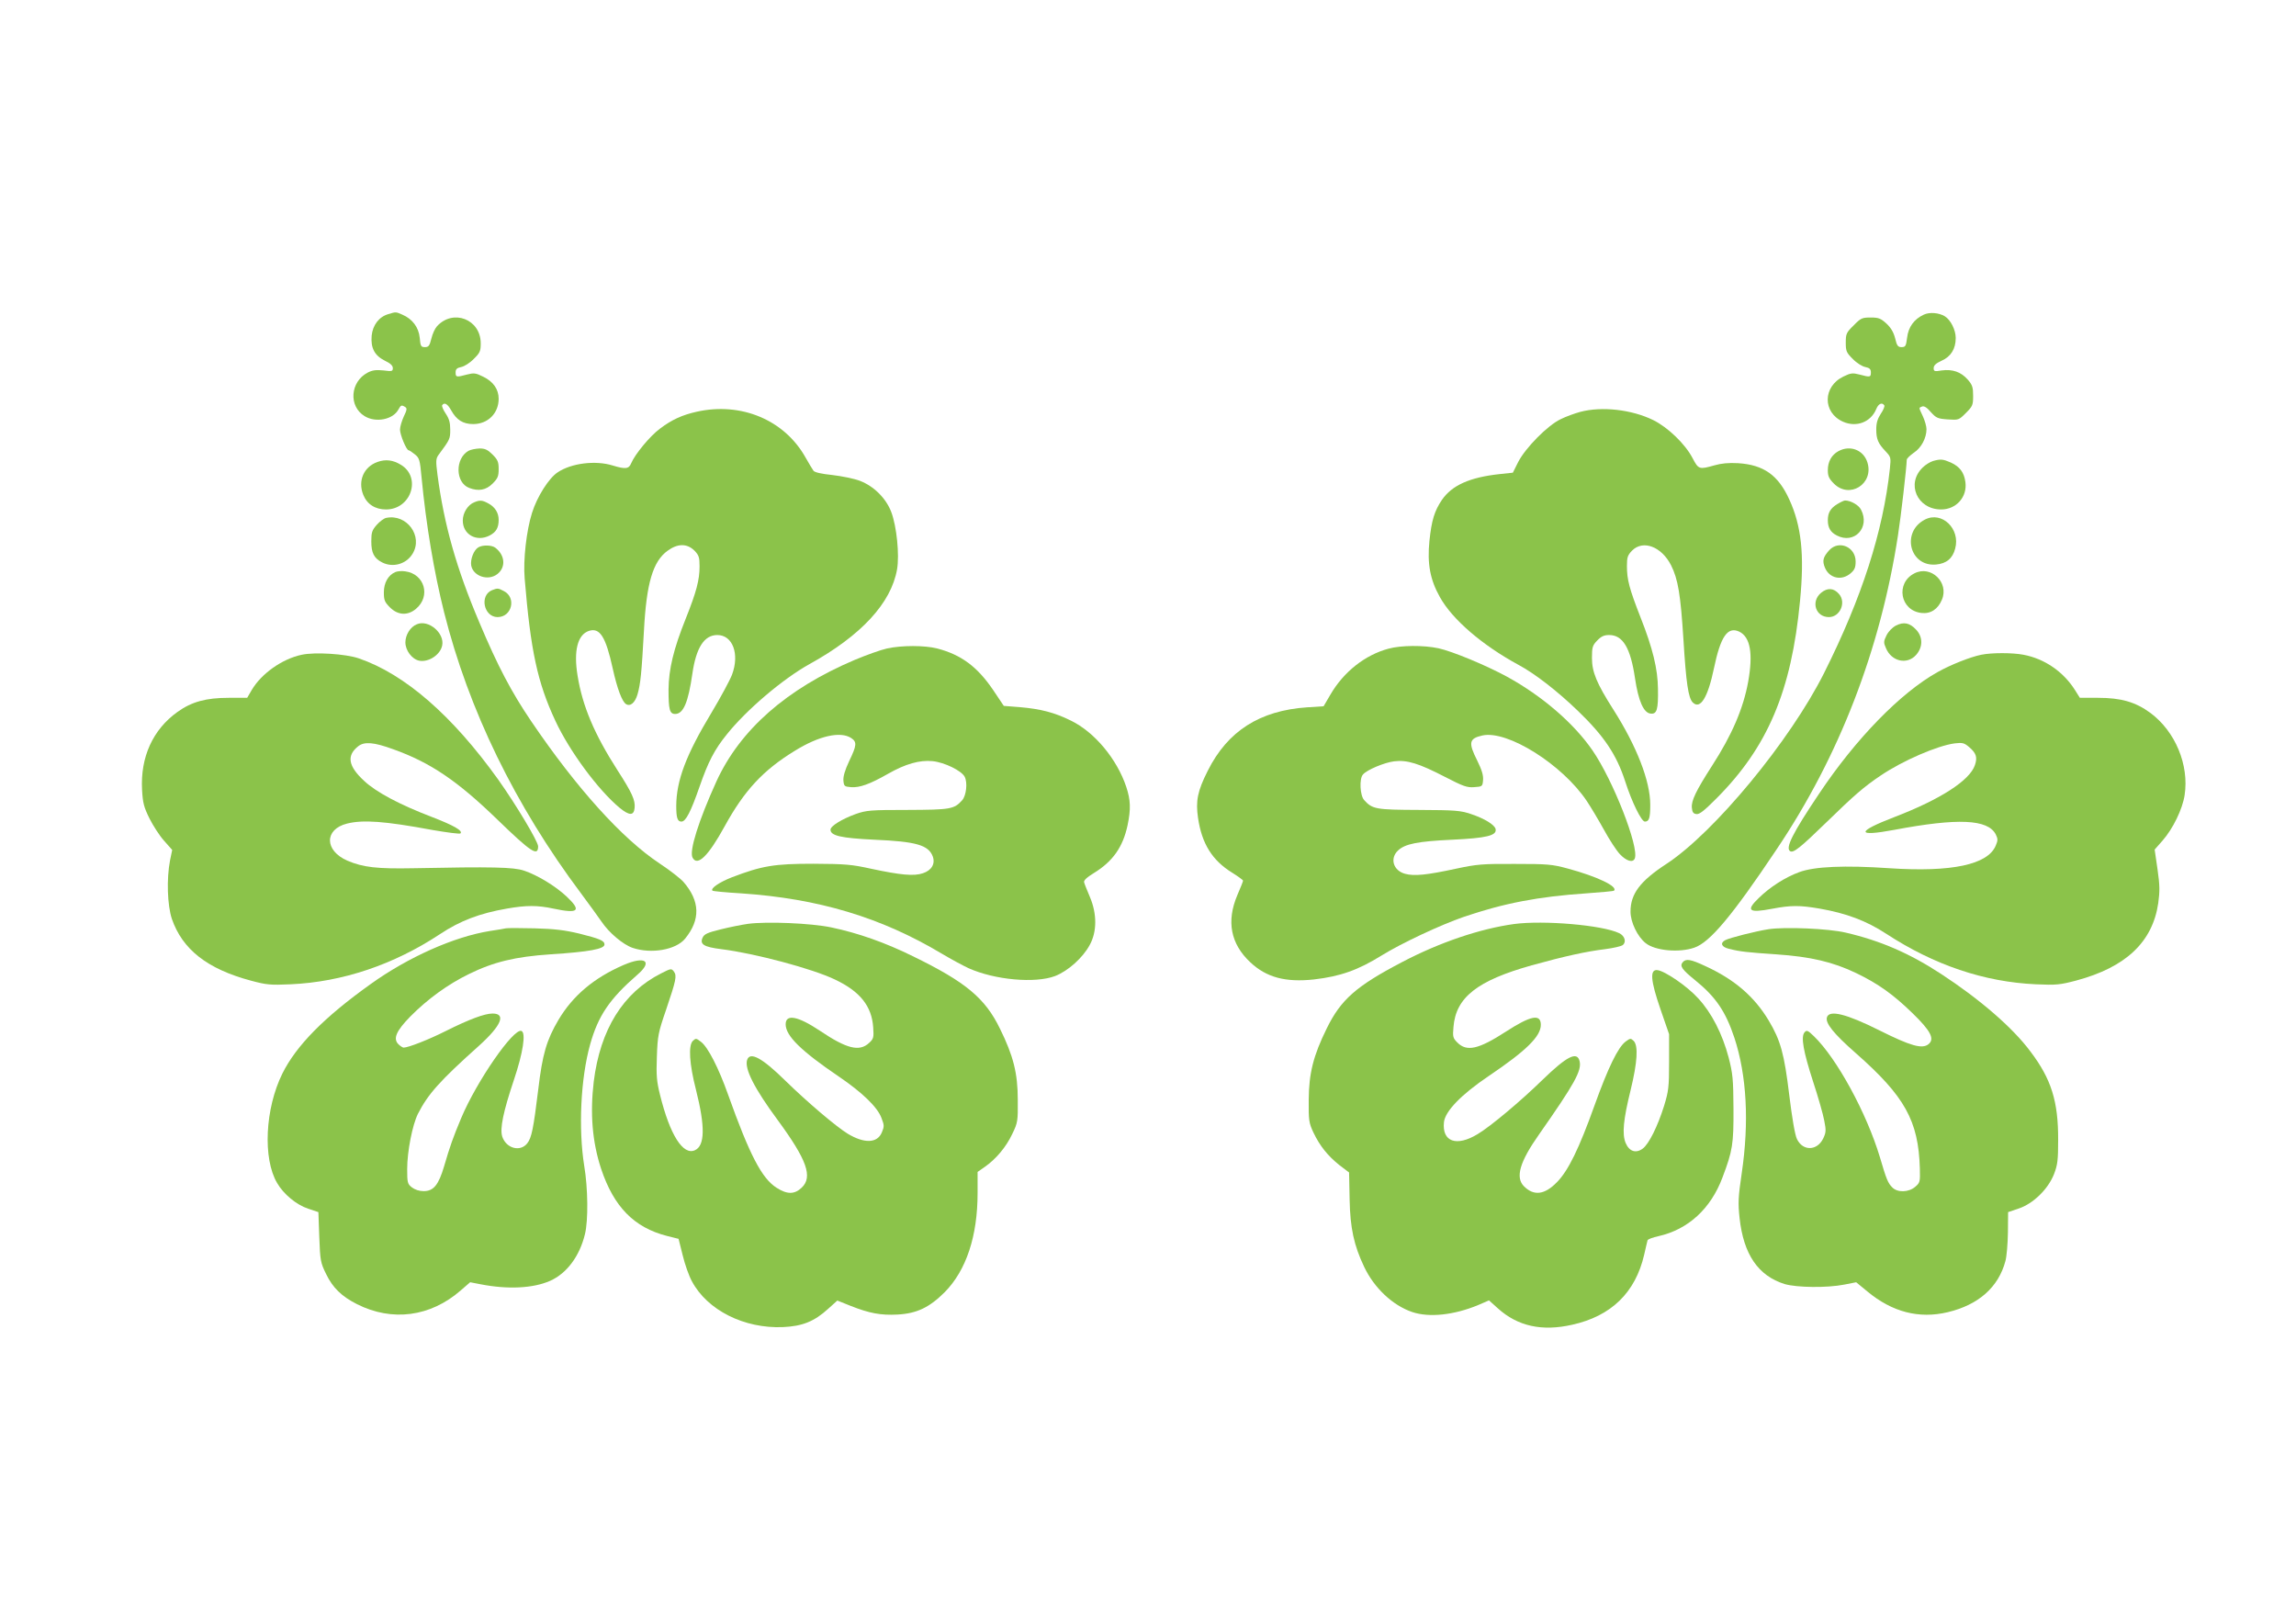<?xml version="1.0" standalone="no"?>
<!DOCTYPE svg PUBLIC "-//W3C//DTD SVG 20010904//EN"
 "http://www.w3.org/TR/2001/REC-SVG-20010904/DTD/svg10.dtd">
<svg version="1.0" xmlns="http://www.w3.org/2000/svg"
 width="1280pt" height="904pt" viewBox="0 0 1280 904"
 preserveAspectRatio="xMidYMid meet">
<g transform="translate(0,904) scale(0.1,-0.1)"
fill="#8bc34a" stroke="none">
<path d="M2165 7289 c-52 -15 -87 -61 -93 -120 -6 -69 16 -111 74 -140 30 -14
44 -27 44 -41 0 -18 -5 -19 -52 -13 -41 4 -61 2 -88 -12 -98 -51 -108 -188
-17 -243 62 -38 158 -19 188 37 14 25 17 27 38 14 11 -7 10 -16 -8 -53 -11
-24 -21 -57 -21 -73 0 -29 36 -115 48 -115 4 0 19 -10 35 -23 25 -20 28 -30
37 -127 26 -269 69 -526 126 -754 137 -544 395 -1075 763 -1566 47 -63 98
-134 114 -157 42 -63 121 -129 174 -147 104 -35 241 -11 292 51 87 106 84 210
-9 317 -17 19 -76 65 -132 102 -210 139 -464 421 -717 794 -109 161 -185 304
-289 551 -128 302 -196 543 -233 822 -10 77 -9 90 5 110 65 88 66 90 66 142 0
39 -6 61 -25 89 -14 21 -23 42 -20 47 12 18 30 8 50 -28 30 -54 66 -77 123
-77 82 0 142 60 142 141 0 53 -30 96 -86 123 -42 21 -52 22 -91 12 -59 -16
-63 -15 -63 12 0 18 7 25 31 30 17 3 49 23 70 45 35 34 39 44 39 87 0 134
-154 194 -244 95 -11 -12 -25 -42 -31 -68 -10 -41 -16 -48 -36 -48 -22 0 -25
5 -29 52 -6 59 -41 105 -97 129 -36 16 -36 16 -78 3z"/>
<path d="M10725 7286 c-54 -25 -86 -69 -93 -128 -6 -47 -9 -53 -31 -53 -20 0
-26 7 -36 50 -9 34 -24 59 -49 82 -31 28 -43 33 -87 33 -48 0 -55 -3 -95 -44
-41 -40 -44 -47 -44 -96 0 -48 4 -56 39 -91 21 -22 53 -42 70 -45 24 -5 31
-12 31 -30 0 -27 -4 -28 -63 -12 -39 10 -49 9 -90 -11 -116 -56 -117 -201 -2
-252 75 -33 155 -2 185 71 12 30 33 39 45 20 3 -5 -6 -27 -20 -47 -18 -28 -25
-51 -25 -86 0 -55 10 -79 53 -124 29 -31 29 -34 23 -95 -38 -351 -155 -717
-367 -1140 -189 -377 -612 -889 -879 -1064 -147 -96 -200 -167 -200 -266 0
-59 39 -140 85 -176 53 -42 186 -54 270 -25 87 29 211 177 458 546 351 521
580 1116 678 1752 17 109 48 380 49 422 0 7 18 24 39 39 42 27 71 82 71 132 0
15 -9 47 -20 71 -24 52 -24 47 -4 55 11 4 27 -6 48 -31 30 -33 38 -37 94 -41
61 -4 62 -4 102 36 37 37 40 44 40 95 0 48 -4 61 -30 91 -38 43 -85 59 -145
51 -41 -7 -45 -5 -45 13 0 15 13 27 44 41 52 23 79 66 79 127 0 44 -28 101
-61 121 -33 20 -85 24 -117 9z"/>
<path d="M3885 6745 c-81 -18 -139 -44 -205 -94 -56 -41 -140 -143 -161 -193
-13 -32 -31 -35 -103 -13 -97 30 -231 13 -307 -38 -49 -32 -115 -136 -143
-226 -31 -98 -50 -262 -41 -366 33 -401 71 -579 171 -793 79 -170 239 -386
358 -485 55 -45 80 -45 84 0 4 42 -14 83 -96 210 -129 201 -195 358 -222 526
-23 139 0 229 63 250 61 20 94 -32 133 -210 25 -113 52 -184 74 -198 24 -15
50 7 64 54 17 58 23 121 36 356 14 265 50 386 132 445 56 41 108 41 149 1 25
-26 29 -37 29 -88 0 -76 -17 -141 -78 -294 -67 -167 -94 -280 -95 -393 0 -111
6 -136 37 -136 46 0 73 65 96 225 21 145 66 215 139 215 86 0 125 -106 82
-221 -12 -31 -63 -126 -114 -211 -143 -237 -196 -379 -197 -520 0 -68 7 -88
29 -88 24 0 52 54 101 195 48 138 83 206 151 290 109 137 314 311 462 393 288
159 455 340 488 528 14 81 -2 239 -32 319 -29 77 -97 145 -176 175 -32 12
-101 26 -153 32 -60 6 -99 15 -105 24 -5 7 -26 41 -45 75 -117 208 -358 309
-605 254z"/>
<path d="M8810 6744 c-30 -8 -80 -26 -110 -41 -73 -35 -195 -159 -236 -238
l-30 -60 -75 -8 c-165 -18 -264 -62 -320 -143 -42 -62 -58 -114 -70 -229 -13
-128 4 -217 58 -313 69 -125 237 -269 438 -378 92 -49 218 -147 333 -258 145
-140 214 -243 262 -391 38 -118 91 -225 110 -225 24 0 30 20 30 94 0 132 -75
325 -206 531 -93 146 -119 209 -119 287 0 60 3 70 29 97 23 24 39 31 67 31 76
0 119 -71 144 -241 19 -127 48 -193 87 -197 35 -4 43 22 41 138 -1 110 -29
226 -97 398 -63 161 -76 211 -76 287 0 49 4 60 29 86 61 61 164 22 217 -82 39
-78 53 -162 69 -414 15 -243 27 -325 52 -351 42 -41 84 27 118 190 37 178 76
235 141 205 62 -30 78 -122 50 -279 -27 -149 -90 -296 -201 -468 -90 -140
-117 -196 -113 -235 2 -24 8 -33 25 -35 17 -3 44 19 110 85 288 288 420 600
468 1103 25 259 8 418 -60 566 -62 136 -143 193 -286 202 -52 3 -93 -1 -131
-12 -85 -24 -89 -23 -122 40 -41 79 -138 172 -219 212 -120 59 -287 78 -407
46z"/>
<path d="M2612 6527 c-76 -43 -74 -178 4 -207 52 -20 94 -12 130 24 29 29 34
41 34 81 0 40 -5 52 -34 81 -27 27 -42 34 -72 34 -22 -1 -49 -6 -62 -13z"/>
<path d="M10249 6525 c-38 -21 -59 -58 -59 -106 0 -33 6 -47 34 -75 87 -87
223 -2 187 117 -21 70 -96 100 -162 64z"/>
<path d="M2105 6465 c-77 -27 -111 -105 -80 -183 21 -53 67 -82 127 -82 140 0
199 179 83 249 -44 27 -85 32 -130 16z"/>
<path d="M10776 6470 c-16 -5 -42 -21 -57 -36 -94 -90 -31 -234 103 -234 84 0
146 70 135 152 -7 54 -31 86 -80 109 -46 20 -58 21 -101 9z"/>
<path d="M2644 6240 c-36 -14 -64 -59 -64 -102 0 -78 77 -121 150 -83 36 19
50 43 50 87 0 40 -21 73 -60 93 -32 17 -45 18 -76 5z"/>
<path d="M10243 6230 c-38 -23 -53 -48 -53 -90 0 -42 15 -67 50 -85 98 -51
187 45 135 144 -13 26 -58 51 -89 51 -6 0 -25 -9 -43 -20z"/>
<path d="M2153 6153 c-12 -2 -36 -20 -53 -39 -26 -30 -30 -42 -30 -92 0 -64
15 -94 60 -117 60 -31 135 -10 170 48 60 98 -32 224 -147 200z"/>
<path d="M10732 6144 c-134 -68 -87 -264 61 -251 58 5 93 34 107 89 30 110
-74 210 -168 162z"/>
<path d="M2667 5989 c-26 -15 -46 -68 -40 -102 12 -60 95 -87 146 -47 48 38
43 105 -12 147 -20 15 -70 16 -94 2z"/>
<path d="M10198 5973 c-35 -39 -40 -59 -24 -98 25 -59 93 -74 143 -31 22 19
28 32 28 66 0 81 -93 121 -147 63z"/>
<path d="M2204 5851 c-40 -17 -64 -60 -64 -113 0 -43 4 -54 34 -84 44 -44 99
-47 145 -8 84 70 48 195 -60 209 -19 3 -44 1 -55 -4z"/>
<path d="M10673 5844 c-107 -54 -80 -208 39 -221 51 -6 92 21 114 74 41 96
-61 194 -153 147z"/>
<path d="M2743 5750 c-71 -29 -46 -150 31 -150 80 0 106 109 35 145 -32 17
-35 17 -66 5z"/>
<path d="M10152 5735 c-58 -49 -30 -135 44 -135 62 0 97 81 57 128 -30 35 -65
37 -101 7z"/>
<path d="M2324 5560 c-36 -14 -64 -59 -64 -101 0 -45 37 -94 77 -102 52 -10
117 32 128 84 15 69 -76 147 -141 119z"/>
<path d="M10570 5553 c-21 -11 -42 -33 -53 -55 -16 -33 -17 -40 -3 -71 31 -75
118 -94 168 -38 38 43 39 99 1 140 -36 39 -69 46 -113 24z"/>
<path d="M4945 5425 c-33 -7 -114 -36 -181 -64 -379 -161 -638 -389 -770 -677
-99 -218 -153 -389 -133 -425 27 -51 88 9 179 175 110 200 214 312 390 420
135 84 255 111 315 72 33 -22 32 -40 -11 -129 -24 -51 -34 -86 -32 -109 3 -31
6 -33 42 -36 48 -4 106 17 206 74 98 56 177 78 249 71 67 -7 161 -53 179 -87
17 -33 9 -105 -14 -131 -45 -50 -65 -53 -304 -54 -209 0 -230 -2 -290 -23 -77
-28 -140 -67 -140 -87 0 -34 59 -47 244 -56 234 -10 302 -30 326 -93 15 -41
-6 -78 -55 -94 -50 -17 -124 -10 -288 25 -109 24 -143 27 -322 28 -219 0 -286
-11 -456 -76 -69 -27 -120 -62 -107 -74 2 -3 74 -10 159 -15 432 -29 781 -134
1119 -336 52 -31 119 -67 149 -81 147 -66 372 -86 483 -44 72 28 154 101 193
173 41 74 41 174 1 268 -15 36 -30 72 -32 81 -4 10 13 27 54 52 106 65 162
145 188 266 19 91 17 141 -7 214 -52 156 -177 306 -309 370 -91 45 -168 65
-285 75 l-89 7 -59 88 c-88 130 -178 197 -312 232 -71 18 -198 18 -280 0z"/>
<path d="M7741 5424 c-131 -35 -250 -129 -324 -256 l-38 -65 -92 -6 c-264 -18
-443 -132 -554 -354 -57 -113 -68 -168 -54 -263 21 -143 79 -237 192 -306 32
-20 59 -40 59 -43 0 -4 -14 -40 -32 -81 -62 -146 -37 -272 72 -374 90 -85 197
-113 355 -96 147 17 246 52 378 134 108 67 327 170 458 215 223 76 416 113
683 131 82 6 152 12 154 15 23 23 -94 79 -257 123 -88 24 -113 26 -296 26
-181 1 -212 -2 -325 -26 -166 -36 -236 -43 -287 -29 -66 18 -86 86 -39 130 39
37 110 51 302 60 191 9 249 23 242 59 -5 24 -62 59 -137 84 -60 20 -87 22
-291 23 -240 1 -259 4 -305 55 -23 25 -28 118 -7 142 21 26 119 67 174 74 73
9 139 -12 284 -87 101 -52 122 -60 162 -57 46 3 47 4 50 40 2 26 -7 56 -32
107 -51 101 -47 124 28 141 139 31 445 -161 582 -365 22 -33 65 -105 95 -159
30 -55 70 -117 90 -138 37 -39 73 -49 83 -23 24 64 -121 435 -236 602 -104
151 -280 303 -477 411 -120 65 -304 141 -381 158 -83 18 -210 17 -279 -2z"/>
<path d="M1682 5390 c-109 -23 -225 -105 -279 -197 l-25 -43 -103 0 c-126 0
-207 -22 -286 -79 -137 -98 -207 -252 -197 -434 4 -73 10 -96 41 -159 20 -40
56 -96 81 -124 l46 -52 -12 -58 c-20 -104 -15 -250 10 -326 59 -171 198 -280
442 -345 86 -23 107 -25 220 -20 289 13 575 109 835 281 110 73 220 115 371
141 108 19 170 19 259 0 141 -30 159 -13 73 68 -62 58 -162 119 -238 144 -58
19 -173 22 -615 13 -203 -4 -281 5 -368 42 -129 56 -130 175 -2 207 89 22 208
14 477 -36 82 -14 151 -23 155 -19 15 15 -38 45 -160 92 -180 69 -310 138
-377 201 -89 82 -99 141 -33 193 34 27 87 23 196 -17 207 -74 357 -176 579
-391 188 -182 228 -209 228 -150 0 27 -123 232 -223 373 -256 357 -520 587
-777 675 -73 25 -244 36 -318 20z"/>
<path d="M11045 5390 c-60 -12 -171 -56 -242 -96 -207 -115 -458 -373 -662
-679 -149 -222 -189 -303 -161 -320 18 -11 55 18 200 159 156 152 211 200 305
263 123 83 315 166 412 179 43 5 53 3 80 -20 40 -34 48 -57 33 -101 -28 -85
-192 -191 -447 -289 -216 -83 -217 -112 -2 -72 355 67 521 59 565 -25 12 -25
13 -33 0 -63 -44 -106 -246 -149 -592 -126 -249 17 -419 10 -504 -22 -77 -28
-163 -83 -225 -144 -74 -71 -56 -85 74 -60 106 20 154 20 265 1 149 -26 261
-68 371 -140 268 -175 547 -269 835 -282 114 -5 134 -3 225 21 276 74 425 214
457 431 9 66 9 99 -4 189 l-16 110 44 50 c58 66 111 175 123 253 26 169 -52
356 -191 459 -83 61 -164 84 -292 84 l-101 0 -27 43 c-65 103 -170 175 -287
197 -62 12 -177 12 -236 0z"/>
<path d="M4170 3890 c-36 -5 -105 -19 -153 -31 -73 -18 -91 -26 -100 -46 -17
-37 7 -52 103 -64 186 -23 510 -109 636 -170 139 -66 204 -148 212 -266 4 -57
2 -64 -23 -87 -54 -50 -124 -33 -274 68 -123 82 -191 95 -191 36 0 -64 85
-148 296 -291 131 -89 216 -171 238 -231 16 -41 16 -48 2 -81 -25 -60 -97 -63
-190 -7 -65 40 -224 175 -346 294 -131 129 -199 166 -215 117 -15 -49 40 -158
170 -334 163 -222 198 -318 134 -378 -40 -38 -81 -38 -140 0 -82 52 -150 183
-270 519 -52 147 -113 267 -152 295 -26 20 -28 20 -45 4 -25 -26 -19 -128 18
-272 52 -206 50 -312 -6 -337 -66 -30 -139 85 -194 307 -19 76 -22 109 -18
215 4 116 8 135 51 260 57 168 61 190 44 214 -14 18 -16 18 -71 -10 -212 -107
-340 -313 -376 -604 -21 -178 -8 -336 41 -485 71 -213 184 -328 368 -375 l64
-16 23 -92 c12 -50 35 -115 51 -144 86 -162 292 -265 508 -256 108 5 174 31
252 102 l51 46 75 -30 c104 -41 167 -53 261 -48 108 6 178 40 263 125 120 122
183 312 183 553 l0 117 40 28 c63 44 119 111 153 183 31 64 32 72 31 192 0
147 -25 245 -99 395 -83 171 -191 261 -487 405 -154 76 -305 129 -453 160
-114 24 -361 34 -465 20z"/>
<path d="M8441 3889 c-189 -26 -415 -102 -626 -213 -254 -133 -340 -208 -419
-370 -74 -150 -99 -249 -100 -396 -1 -116 1 -129 26 -183 36 -75 79 -129 145
-182 l54 -41 3 -150 c3 -160 24 -256 81 -376 56 -118 159 -215 268 -252 95
-32 233 -17 368 39 l60 26 50 -45 c110 -99 245 -129 413 -91 218 48 353 179
402 390 9 39 17 75 19 81 2 6 29 16 61 23 165 37 292 153 357 328 56 148 62
185 61 383 -1 166 -4 195 -27 285 -35 132 -95 249 -169 329 -61 68 -186 153
-228 158 -43 5 -39 -56 17 -218 l48 -139 0 -155 c0 -141 -3 -163 -28 -245 -36
-115 -85 -213 -119 -238 -38 -28 -75 -16 -95 31 -21 50 -13 131 28 297 37 152
43 245 17 272 -17 16 -19 16 -45 -3 -43 -32 -98 -146 -174 -357 -86 -240 -146
-363 -209 -427 -69 -71 -129 -78 -184 -23 -49 49 -24 136 84 289 199 284 239
356 226 409 -14 56 -71 27 -206 -104 -122 -119 -290 -260 -362 -303 -118 -72
-200 -43 -188 67 7 61 97 154 250 257 209 141 290 221 290 285 0 63 -56 52
-195 -38 -153 -99 -218 -113 -270 -61 -25 25 -27 32 -22 87 13 165 133 259
437 344 184 51 303 77 409 90 46 6 90 16 98 23 21 17 11 51 -20 66 -94 45
-420 73 -586 51z"/>
<path d="M2820 3865 c-8 -2 -49 -9 -90 -15 -199 -32 -455 -146 -664 -296 -259
-185 -414 -342 -492 -499 -96 -194 -110 -473 -29 -610 36 -62 107 -121 173
-143 l57 -19 5 -139 c5 -132 7 -143 38 -206 37 -77 87 -125 172 -168 196 -99
410 -71 579 77 l52 45 57 -11 c153 -30 294 -23 389 19 92 41 164 136 194 260
19 77 17 256 -4 381 -33 207 -20 487 33 677 45 160 108 253 263 388 89 76 44
107 -78 54 -165 -72 -282 -171 -362 -306 -66 -112 -89 -191 -112 -385 -27
-220 -37 -272 -62 -303 -39 -49 -117 -28 -139 38 -14 44 5 137 65 316 51 151
68 263 42 273 -44 17 -250 -281 -336 -486 -46 -110 -62 -155 -95 -268 -31
-105 -59 -139 -114 -139 -25 0 -49 8 -66 21 -24 19 -26 26 -26 102 0 98 29
246 60 308 56 110 122 184 341 380 124 112 152 179 75 179 -45 0 -132 -33
-262 -98 -93 -47 -208 -92 -234 -92 -5 0 -19 9 -29 19 -31 31 -12 74 66 154
97 98 210 180 327 237 138 68 260 97 454 110 218 14 302 30 302 55 0 21 -26
32 -142 61 -80 19 -136 26 -248 29 -80 2 -152 2 -160 0z"/>
<path d="M9859 3860 c-71 -11 -217 -48 -241 -61 -30 -16 -21 -38 20 -48 63
-16 102 -20 264 -31 191 -13 316 -42 447 -105 122 -59 205 -118 313 -223 102
-99 125 -144 89 -173 -35 -28 -99 -10 -273 77 -184 92 -280 116 -293 73 -10
-32 37 -91 160 -199 275 -242 350 -378 358 -643 2 -75 1 -80 -26 -103 -36 -31
-98 -33 -127 -4 -25 25 -33 44 -70 170 -74 246 -240 550 -367 673 -35 34 -41
36 -53 22 -21 -25 -7 -105 48 -275 28 -85 56 -183 62 -217 11 -55 10 -66 -6
-100 -34 -69 -113 -71 -146 -3 -11 22 -27 114 -43 245 -28 231 -48 304 -114
415 -80 134 -191 230 -355 305 -81 38 -107 42 -125 21 -18 -21 -4 -41 69 -100
115 -93 170 -174 219 -321 69 -210 83 -470 41 -755 -20 -135 -21 -167 -12
-250 22 -203 104 -322 251 -368 69 -20 237 -22 333 -3 l66 13 62 -51 c138
-115 288 -154 448 -116 172 41 283 139 322 285 7 25 13 96 14 159 l1 114 59
20 c81 27 164 108 197 192 20 52 23 78 23 190 1 215 -38 340 -155 494 -99 133
-282 291 -498 432 -174 114 -337 185 -531 230 -97 23 -341 33 -431 19z"/>
</g>
</svg>
